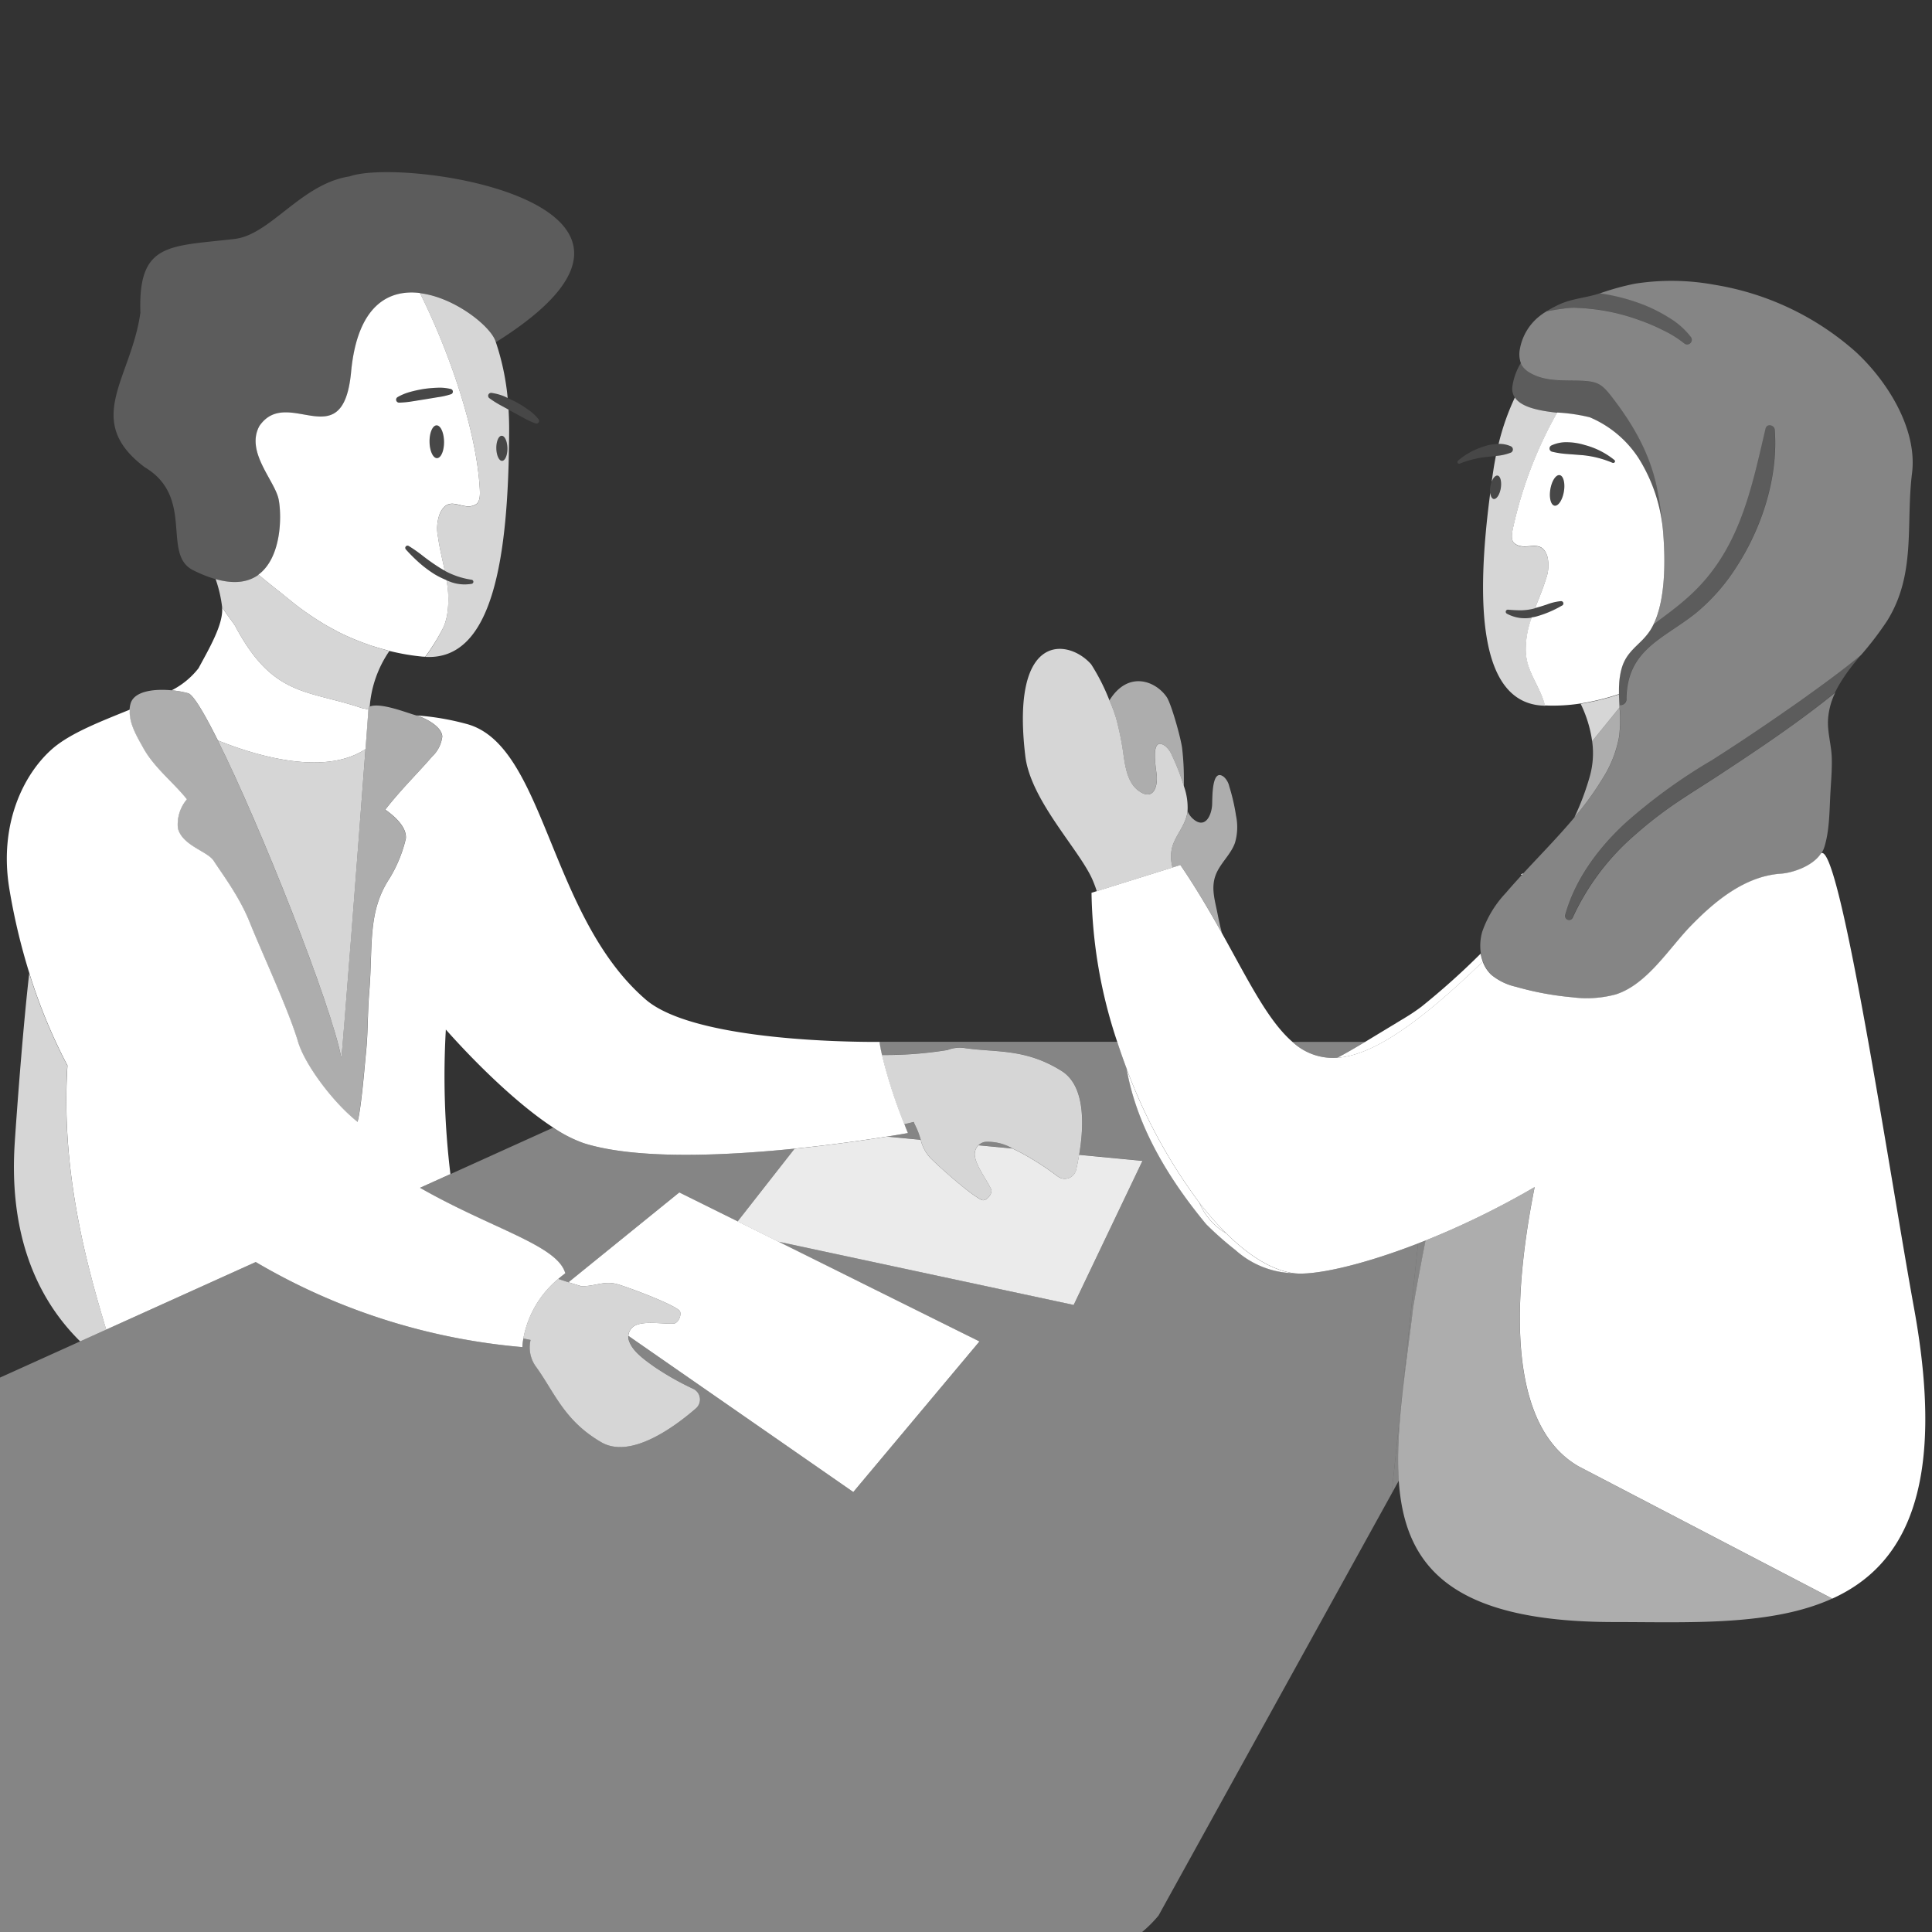 <svg viewBox="0 0 300 300" xmlns="http://www.w3.org/2000/svg"><rect x="0" y="0" width="300" height="300" fill="#333333" stroke="none"/><path d="m 69.22 159.87 a 126.23 126.23 0 0 0 .71 22.44 l 15.97 -7.22 c -5.18 -3.38 -11.47 -9.36 -16.68 -15.22 z" fill="none"/><g fill="#fff"><path d="m 36.71 97.56 c 5.84 10.71 11.07 9.55 19.54 12.41 a 6.8 6.8 0 0 1 .72 .15 l .24 .06 c .02 -.24 .03 -.38 .03 -.41 .04 -.02 .1 -.02 .14 -.04 .01 -.01 .02 -.01 .03 -.01 a 17.6 17.6 0 0 1 3.05 -8.63 l .01 -.01 h -.02 c -.29 -.07 -.59 -.16 -.88 -.25 -.5 -.14 -1 -.28 -1.5 -.44 -.34 -.11 -.67 -.23 -1.01 -.34 q -.72 -.26 -1.44 -.54 c -.3 -.12 -.61 -.24 -.91 -.37 -.75 -.32 -1.49 -.66 -2.22 -1.03 -.15 -.08 -.3 -.17 -.45 -.25 -.62 -.32 -1.23 -.66 -1.83 -1.02 -.25 -.15 -.5 -.3 -.74 -.46 q -.79 -.49 -1.56 -1.03 c -.22 -.15 -.45 -.31 -.67 -.47 -.72 -.52 -1.42 -1.05 -2.11 -1.62 q -.61 -.51 -1.24 -1 c -.1 -.08 -.21 -.17 -.31 -.25 l -.36 -.28 c -1.02 -.81 -2.05 -1.63 -3.07 -2.49 -1.52 1.11 -3.66 1.54 -6.67 .68 a 20.31 20.31 0 0 1 1.02 4.43 c 0 -.06 0 -.13 -.01 -.2 .07 .51 2.08 2.9 2.22 3.41 z" opacity=".8"/><path d="m 69.43 95.48 a 15.36 15.36 0 0 0 -.05 -5.13 c -.01 -.09 -.04 -.18 -.05 -.27 a 12.9 12.9 0 0 1 -1.86 -.92 18.55 18.55 0 0 1 -2.38 -1.78 26.68 26.68 0 0 1 -2.04 -2.03 l -.03 -.04 a .35 .35 0 0 1 .43 -.54 23.84 23.84 0 0 1 2.39 1.69 c .75 .57 1.52 1.12 2.3 1.61 .3 .2 .61 .37 .92 .54 -.36 -1.73 -.8 -3.45 -1.04 -5.2 a 6.6 6.6 0 0 1 .29 -3.7 c 1.47 -3.14 3.63 -.14 5.63 -1.43 .66 -.43 .6 -1.71 .56 -2.38 -.52 -9.29 -4.93 -21.7 -9.29 -30.4 -4.92 -.6 -9.72 1.97 -10.69 12.24 -1.26 13.43 -9.85 2.03 -14.24 8.41 -2.21 4.05 2.47 8.54 3 11.46 .5 2.7 .38 9.03 -3.15 11.62 1.02 .86 2.05 1.68 3.07 2.49 l .36 .28 c .1 .08 .21 .17 .31 .25 q .62 .5 1.24 1 c .69 .57 1.4 1.11 2.11 1.62 .22 .16 .45 .31 .67 .47 q .77 .53 1.56 1.03 c .25 .15 .49 .31 .74 .46 .6 .36 1.22 .7 1.83 1.02 .15 .08 .3 .17 .45 .25 .73 .37 1.47 .71 2.22 1.03 .3 .13 .61 .25 .91 .37 q .72 .29 1.44 .54 c .34 .12 .67 .24 1.01 .34 .5 .16 1 .3 1.5 .44 .29 .08 .59 .17 .88 .25 h .02 a 34.82 34.82 0 0 0 5.15 .89 c .15 .01 .29 .01 .43 .02 a 31.83 31.83 0 0 0 2.87 -4.66 9.4 9.4 0 0 0 .53 -1.84 z m -1.57 -24.34 c -.62 .01 -1.14 -1.12 -1.16 -2.53 s .47 -2.55 1.09 -2.56 1.14 1.12 1.16 2.53 -.47 2.55 -1.09 2.56 z m -6.35 -9.08 a .47 .47 0 0 1 .23 -.4 8.28 8.28 0 0 1 1.97 -.81 19.51 19.51 0 0 1 2.07 -.45 18.93 18.93 0 0 1 2.11 -.19 7.28 7.28 0 0 1 2.13 .2 .42 .42 0 0 1 .29 .51 .42 .42 0 0 1 -.27 .29 11.48 11.48 0 0 1 -2.01 .46 l -2 .33 -2 .32 a 14.84 14.84 0 0 1 -2.05 .2 .46 .46 0 0 1 -.47 -.45 z"/><path d="m 65.21 45.52 c 4.36 8.7 8.77 21.11 9.29 30.4 .04 .67 .1 1.95 -.56 2.38 -2 1.29 -4.16 -1.71 -5.63 1.43 a 6.6 6.6 0 0 0 -.29 3.7 c .24 1.75 .68 3.47 1.04 5.2 a 12.5 12.5 0 0 0 4.16 1.39 h .01 a .32 .32 0 0 1 .02 .63 6.32 6.32 0 0 1 -3.04 -.21 c -.3 -.1 -.59 -.22 -.89 -.34 .02 .09 .04 .18 .05 .27 a 15.36 15.36 0 0 1 .05 5.13 9.33 9.33 0 0 1 -.53 1.84 31.9 31.9 0 0 1 -2.85 4.67 v -.01 c 10.48 .62 12.93 -15.26 13.02 -35.06 .01 -1.15 -.03 -2.25 -.09 -3.33 l -1.24 -.68 a 14.81 14.81 0 0 1 -1.74 -1.1 .46 .46 0 0 1 -.1 -.64 .47 .47 0 0 1 .43 -.18 8.38 8.38 0 0 1 2.06 .57 c .15 .07 .3 .15 .45 .22 a 38.52 38.52 0 0 0 -1.88 -8.8 c -.74 -2.31 -6.31 -6.82 -11.74 -7.48 z m 12.69 22.15 c .48 -.01 .87 .86 .89 1.93 s -.36 1.95 -.83 1.96 -.87 -.86 -.89 -1.93 .35 -1.96 .83 -1.96 z" opacity=".8"/><path d="m 77.95 71.56 c .47 -.01 .85 -.88 .83 -1.96 s -.41 -1.94 -.89 -1.93 -.85 .88 -.83 1.96 .42 1.94 .89 1.93 z" opacity=".1"/><path d="m 67.79 66.05 c -.62 .01 -1.11 1.16 -1.09 2.56 s .54 2.54 1.16 2.53 1.11 -1.16 1.09 -2.56 -.54 -2.54 -1.16 -2.53 z" opacity=".1"/><path d="m 65.83 86.47 a 23.84 23.84 0 0 0 -2.39 -1.69 .35 .35 0 0 0 -.43 .54 l .03 .04 a 26.68 26.68 0 0 0 2.04 2.03 18.55 18.55 0 0 0 2.38 1.78 12.9 12.9 0 0 0 1.86 .92 c -.08 -.49 -.17 -.98 -.27 -1.46 -.31 -.17 -.62 -.34 -.92 -.54 -.78 -.5 -1.55 -1.04 -2.3 -1.62 z" opacity=".1"/><path d="m 70.21 90.42 a 6.32 6.32 0 0 0 3.04 .21 .32 .32 0 0 0 -.02 -.63 h -.01 a 12.5 12.5 0 0 1 -4.16 -1.39 c .1 .49 .19 .97 .27 1.46 .29 .13 .58 .26 .88 .35 z" opacity=".1"/><path d="m 66.04 61.99 l 2 -.33 a 11.48 11.48 0 0 0 2.01 -.46 .42 .42 0 0 0 .27 -.29 .42 .42 0 0 0 -.29 -.51 7.28 7.28 0 0 0 -2.13 -.2 18.93 18.93 0 0 0 -2.11 .19 19.51 19.51 0 0 0 -2.07 .45 8.28 8.28 0 0 0 -1.97 .81 .47 .47 0 0 0 -.23 .4 .46 .46 0 0 0 .47 .45 14.84 14.84 0 0 0 2.05 -.2 z" opacity=".1"/><path d="m 79.5 63.91 l 1.78 .97 a 11.55 11.55 0 0 0 1.88 .87 .43 .43 0 0 0 .39 -.06 .42 .42 0 0 0 .08 -.58 7.24 7.24 0 0 0 -1.56 -1.46 18.85 18.85 0 0 0 -1.79 -1.14 c -.47 -.26 -.97 -.48 -1.46 -.7 q .09 .89 .14 1.82 z" opacity=".1"/><path d="m 76.32 61.01 a .47 .47 0 0 0 -.43 .18 .46 .46 0 0 0 .09 .64 14.81 14.81 0 0 0 1.74 1.1 l 1.24 .68 q -.06 -.93 -.14 -1.82 c -.15 -.07 -.3 -.15 -.45 -.22 a 8.38 8.38 0 0 0 -2.05 -.56 z" opacity=".1"/><path d="m 40.14 89.24 c 3.53 -2.59 3.64 -8.91 3.15 -11.62 -.53 -2.92 -5.21 -7.41 -3 -11.46 4.4 -6.38 12.99 5.02 14.24 -8.41 .96 -10.27 5.76 -12.84 10.69 -12.24 5.43 .66 11 5.17 11.74 7.48 .01 .05 .04 .09 .05 .14 34.33 -21.52 -14.14 -28.78 -22.73 -25.74 -7.59 1.16 -12.33 9.19 -18 9.73 -10.07 1.17 -14.85 .53 -14.48 11.42 -1.41 10.26 -9 16.72 .67 24.01 7.84 4.66 2.59 13.51 7.5 15.98 a 20.11 20.11 0 0 0 3.5 1.4 c 3 .85 5.15 .43 6.67 -.69 z" opacity=".2"/><path d="m 10.46 165.46 a 84.1 84.1 0 0 1 -5.92 -14.33 c -.86 7.46 -1.71 18.41 -2.19 25.38 q -.03 .4 -.05 .79 c -.88 12.86 2.49 23.44 10.15 30.99 l 4.05 -1.83 c -3.12 -10.26 -7.08 -24.83 -6.04 -41 z" opacity=".8"/><path d="m 16.49 206.46 l 23.22 -10.49 a 98.1 98.1 0 0 0 41.41 13.21 9.45 9.45 0 0 1 .15 -1.34 15.73 15.73 0 0 1 5.42 -9.25 c .34 -.29 .7 -.58 1.09 -.87 -1.21 -4.37 -11.34 -6.87 -22.56 -13.28 l 4.72 -2.13 a 126.23 126.23 0 0 1 -.71 -22.44 c 5.21 5.86 11.5 11.84 16.68 15.22 a 20.41 20.41 0 0 0 4.79 2.44 c 8.09 2.54 21.68 1.95 32.7 .83 5.99 -.61 11.21 -1.38 14.37 -1.88 2.02 -.32 3.21 -.54 3.21 -.54 -.19 -.47 -.37 -.92 -.54 -1.37 a 78.08 78.08 0 0 1 -3.48 -10.75 20.51 20.51 0 0 1 -.39 -2.04 s -.72 .01 -1.96 0 c -6.52 -.06 -27.52 -.69 -34.34 -6.57 -15.08 -13 -15.6 -39.57 -27.84 -42.8 a 40.41 40.41 0 0 0 -7.75 -1.32 c 1.28 .37 3.25 1.41 3.82 2.62 a 1.58 1.58 0 0 1 .18 .66 5.13 5.13 0 0 1 -1.6 3.13 c -2.05 2.4 -4.82 5.09 -7.25 8.22 1.98 1.39 3.35 3 3.19 4.5 a 21.2 21.2 0 0 1 -2.54 6.19 c -3.41 5.2 -2.56 10.26 -3.13 17.47 -.31 3.93 -.18 6.22 -.52 9.6 -.23 2.3 -.72 8.52 -1.31 10.72 -3.99 -3.19 -8.22 -9.02 -9.23 -12.42 -1.47 -4.96 -5.59 -13.77 -7.52 -18.59 -1.6 -3.99 -4.3 -7.53 -5.58 -9.52 -.99 -1.53 -4.9 -2.35 -5.57 -5.08 a 6.01 6.01 0 0 1 1.41 -4.47 c -2.04 -2.59 -5.06 -4.89 -6.75 -7.93 -.92 -1.66 -2.17 -3.68 -2.14 -5.69 0 -.1 .02 -.21 .02 -.31 -4.51 1.84 -9.24 3.64 -12.05 6.1 -4.4 3.86 -8.34 11.64 -6.65 21.78 a 97.75 97.75 0 0 0 3.1 13.05 84.1 84.1 0 0 0 5.92 14.33 c -1.06 16.18 2.9 30.75 6.01 41.01 z"/><path d="m 152.95 177.31 a 1.88 1.88 0 0 0 -1.01 .52 l 5.27 .5 a 7.54 7.54 0 0 0 -4.26 -1.02 z" opacity=".4"/><path d="m 200.79 197.69 a 13.95 13.95 0 0 1 -8.93 -3.57 51.24 51.24 0 0 1 -4.55 -4.03 c -7.82 -9.43 -11.18 -17.42 -12.37 -24.18 q -.77 -2.04 -1.45 -4.14 h -36.95 a 20.51 20.51 0 0 0 .39 2.04 60.34 60.34 0 0 0 10.19 -.77 5.25 5.25 0 0 1 2.77 -.29 c 4.87 .69 9.34 .02 14.96 3.54 3.74 2.34 3.49 8.54 2.72 13.02 l 9.84 .94 -10.68 22.37 -45.89 -9.83 31.25 15.52 -19.59 23.37 -34.93 -24.25 a 1.93 1.93 0 0 0 .09 .72 c .52 1.58 2.15 2.82 3.93 4.07 a 43.42 43.42 0 0 0 6.09 3.45 1.83 1.83 0 0 1 .39 3.03 c -3.39 2.93 -10.16 7.88 -14.69 5.25 -5.73 -3.33 -7.2 -7.62 -10.07 -11.63 a 5.07 5.07 0 0 1 -.91 -4.25 q -.55 -.11 -1.13 -.23 a 9.45 9.45 0 0 0 -.15 1.34 98.1 98.1 0 0 1 -41.41 -13.21 l -23.22 10.49 -4.05 1.83 -12.44 5.62 v 86.09 h 177.35 a 19.35 19.35 0 0 0 2.55 -2.56 l 36.19 -65.5 4.11 -38.86 c -9.1 3.53 -16.42 5.05 -19.41 4.61 z" opacity=".4"/><path d="m 207.64 164.25 c 1.48 -.77 2.92 -1.62 4.34 -2.47 h -11.28 a 9.22 9.22 0 0 0 6.94 2.47 z" opacity=".4"/><path d="m 142.06 174.63 a 4.24 4.24 0 0 1 -.17 -.42 q -.71 .18 -1.47 .36 c .18 .45 .35 .9 .54 1.37 0 0 -1.19 .22 -3.21 .54 l 5.22 .5 a 12.18 12.18 0 0 0 -.91 -2.35 z" opacity=".4"/><path d="m 105.48 185.16 l 9.06 4.5 8.85 -11.3 c -11.02 1.12 -24.62 1.72 -32.7 -.83 a 20.41 20.41 0 0 1 -4.79 -2.43 l -15.97 7.22 -4.72 2.13 c 11.22 6.41 21.35 8.91 22.56 13.28 -.39 .28 -.74 .57 -1.09 .87 .52 .17 1.04 .35 1.59 .52 z" opacity=".4"/><path d="m 136.54 161.78 h -1.95 c 1.23 .01 1.95 0 1.95 0 z"/><path d="m 164.26 182.69 a 43.75 43.75 0 0 0 -5.89 -3.78 q -.59 -.3 -1.16 -.57 l -5.27 -.5 a 1.93 1.93 0 0 0 -.58 1.54 c .14 1.58 1.68 3.53 2.53 5.26 .33 .67 -.75 1.98 -1.44 1.69 -1.65 -.71 -6.61 -5.14 -7.95 -6.49 a 6.22 6.22 0 0 1 -1.53 -2.85 l -5.22 -.5 c -3.16 .5 -8.38 1.27 -14.37 1.88 l -8.85 11.3 6.3 3.13 45.89 9.83 10.68 -22.37 -9.84 -.94 c -.14 .85 -.3 1.64 -.46 2.32 a 1.81 1.81 0 0 1 -2.85 1.04 z" opacity=".9"/><path d="m 105.48 185.16 l -17.21 13.95 c .61 .19 1.22 .38 1.87 .57 l .02 .06 c .02 0 .04 -.01 .07 -.01 2.3 .01 3.62 -.93 5.75 -.29 1.83 .55 8.06 2.87 9.46 4 .58 .47 -.08 2.06 -.83 2.08 -1.93 .06 -4.38 -.39 -5.85 .24 a 1.96 1.96 0 0 0 -1.19 1.67 l 34.93 24.25 19.59 -23.38 -31.25 -15.52 -6.3 -3.13 z"/><path d="m 141.89 174.21 a 4.24 4.24 0 0 0 .17 .42 12.16 12.16 0 0 1 .91 2.35 6.22 6.22 0 0 0 1.53 2.85 c 1.34 1.36 6.3 5.78 7.95 6.49 .69 .3 1.77 -1.01 1.44 -1.69 -.85 -1.72 -2.39 -3.68 -2.53 -5.26 a 1.93 1.93 0 0 1 .58 -1.54 1.88 1.88 0 0 1 1.01 -.52 7.55 7.55 0 0 1 4.26 1.02 q .57 .27 1.16 .57 a 43.75 43.75 0 0 1 5.89 3.78 1.81 1.81 0 0 0 2.85 -1.04 c .16 -.69 .32 -1.48 .46 -2.32 .76 -4.48 1.01 -10.68 -2.72 -13.02 -5.62 -3.52 -10.08 -2.85 -14.96 -3.54 a 5.25 5.25 0 0 0 -2.77 .29 60.34 60.34 0 0 1 -10.19 .77 78.08 78.08 0 0 0 3.48 10.75 q .77 -.18 1.48 -.36 z" opacity=".8"/><path d="m 29.17 107.63 c .77 .13 2.48 2.97 4.66 7.34 5.68 2.29 16.46 5.64 22.93 1.35 .23 -3.05 .39 -5.26 .45 -6.14 -.08 -.02 -.16 -.04 -.24 -.06 a 6.8 6.8 0 0 0 -.72 -.15 c -8.47 -2.87 -13.7 -1.7 -19.54 -12.41 -.14 -.51 -2.15 -2.9 -2.23 -3.4 .01 .06 0 .13 .01 .2 .21 2.61 -2.08 6.45 -3.66 9.4 a 12.41 12.41 0 0 1 -4.17 3.43 14.61 14.61 0 0 1 2.5 .44 z"/><path d="m 251.46 109.49 v -.03 c -.01 -.18 -.02 -.37 -.03 -.55 -.02 -.36 -.03 -.73 -.04 -1.09 a 36.34 36.34 0 0 1 -5.95 1.46 19.35 19.35 0 0 1 1.79 5.82 l 4.25 -5.24 c 0 -.13 -.01 -.25 -.02 -.37 z" opacity=".8"/><path d="m 251.39 107.78 v -.23 c 0 -.38 0 -.76 .02 -1.14 0 -.07 .01 -.13 .01 -.2 .02 -.39 .06 -.78 .12 -1.16 .01 -.04 .02 -.09 .02 -.13 a 9.85 9.85 0 0 1 .27 -1.2 6.41 6.41 0 0 1 1.17 -2.24 c .16 -.2 .33 -.4 .5 -.58 s .35 -.37 .54 -.55 c .36 -.36 .74 -.71 1.1 -1.09 .18 -.19 .36 -.39 .53 -.6 a 8.17 8.17 0 0 0 .57 -.77 8.59 8.59 0 0 0 .51 -.92 c 1.72 -3.5 1.91 -9.08 1.52 -14.07 a 25.42 25.42 0 0 0 -3.86 -11.8 16.87 16.87 0 0 0 -7.55 -6.3 27.01 27.01 0 0 0 -5.07 -.74 64.29 64.29 0 0 0 -6.86 17.96 c -.13 .62 -.38 1.8 .19 2.3 1.72 1.49 4.23 -.99 5.17 2.15 a 6.08 6.08 0 0 1 -.26 3.49 c -.46 1.52 -1.09 2.98 -1.66 4.46 .6 -.15 1.19 -.34 1.8 -.54 a 8.41 8.41 0 0 1 2.18 -.53 .36 .36 0 0 1 .19 .69 l -.04 .02 a 16.8 16.8 0 0 1 -4.02 1.69 c -.21 .05 -.42 .09 -.64 .12 -.04 .12 -.09 .24 -.13 .36 a 14.15 14.15 0 0 0 -.8 4.78 8.6 8.6 0 0 0 .24 1.79 c .58 2.34 2.21 4.45 2.73 6.74 a 27.84 27.84 0 0 0 5.54 -.3 36.34 36.34 0 0 0 5.95 -1.46 z m -8.55 -31.45 c -.22 1.31 -.87 2.29 -1.45 2.19 s -.87 -1.24 -.65 -2.55 .87 -2.29 1.45 -2.19 .87 1.25 .65 2.55 z m 7.86 -4.54 a .27 .27 0 0 1 -.31 .07 h -.01 a 15.76 15.76 0 0 0 -4.64 -1.18 l -2.35 -.18 a 13.77 13.77 0 0 1 -2.38 -.36 h -.01 a .52 .52 0 0 1 -.1 -.97 5.52 5.52 0 0 1 2.59 -.5 9.72 9.72 0 0 1 2.58 .43 12.25 12.25 0 0 1 4.61 2.33 .27 .27 0 0 1 .03 .38 z"/><path d="m 236.93 101.04 a 14.15 14.15 0 0 1 .8 -4.78 c .04 -.12 .09 -.24 .13 -.36 a 5.86 5.86 0 0 1 -3.89 -.62 .33 .33 0 0 1 .19 -.61 h .02 a 20.03 20.03 0 0 0 2.03 .1 8.71 8.71 0 0 0 1.98 -.27 c .06 -.01 .12 -.04 .18 -.05 .57 -1.48 1.2 -2.95 1.66 -4.46 a 6.09 6.09 0 0 0 .27 -3.49 c -.95 -3.14 -3.45 -.66 -5.17 -2.15 -.57 -.5 -.32 -1.68 -.19 -2.3 a 64.3 64.3 0 0 1 6.86 -17.96 c -2.69 -.3 -5.54 -.81 -6.57 -2.37 a 37.36 37.36 0 0 0 -2.53 7.21 4.3 4.3 0 0 1 1.92 .38 .54 .54 0 0 1 -.03 .98 h -.01 a 7.74 7.74 0 0 1 -2 .48 c -.1 .01 -.2 .02 -.3 .03 -.14 .72 -.28 1.46 -.39 2.22 q -.14 .89 -.26 1.78 c .23 -.61 .58 -1 .91 -.95 .44 .07 .66 .95 .5 1.95 s -.66 1.75 -1.1 1.68 c -.29 -.05 -.48 -.43 -.53 -.97 -2.29 17.25 -1.73 32.38 7.98 33.05 .18 .01 .36 .02 .53 .03 v -.01 c -.52 -2.28 -2.15 -4.39 -2.73 -6.74 a 8.56 8.56 0 0 1 -.26 -1.8 z" opacity=".8"/><path d="m 231.43 75.52 a 3.7 3.7 0 0 0 -.04 .98 q .11 -.85 .24 -1.7 a 3.81 3.81 0 0 0 -.2 .72 z" opacity=".1"/><path d="m 231.92 77.47 c .44 .08 .94 -.68 1.1 -1.68 s -.05 -1.87 -.5 -1.95 c -.32 -.06 -.68 .34 -.91 .95 q -.12 .86 -.24 1.7 c .08 .55 .27 .93 .55 .98 z" opacity=".1"/><path d="m 242.2 73.79 c -.58 -.1 -1.23 .89 -1.45 2.19 s .07 2.45 .65 2.55 1.22 -.89 1.45 -2.19 -.08 -2.45 -.65 -2.55 z" opacity=".1"/><path d="m 236.22 94.77 a 20.03 20.03 0 0 1 -2.03 -.1 h -.02 a .33 .33 0 0 0 -.19 .61 5.86 5.86 0 0 0 3.89 .62 c .22 -.03 .43 -.07 .64 -.12 a 16.8 16.8 0 0 0 4.02 -1.69 l .04 -.02 a .36 .36 0 0 0 -.19 -.69 8.41 8.41 0 0 0 -2.18 .53 c -.61 .21 -1.2 .4 -1.8 .54 -.06 .02 -.12 .04 -.18 .05 a 8.71 8.71 0 0 1 -2 .27 z" opacity=".1"/><path d="m 246.06 69.08 a 9.72 9.72 0 0 0 -2.58 -.43 5.52 5.52 0 0 0 -2.59 .5 .52 .52 0 0 0 .1 .97 h .01 a 13.77 13.77 0 0 0 2.38 .36 l 2.35 .19 a 15.76 15.76 0 0 1 4.64 1.18 h .01 a .27 .27 0 0 0 .28 -.45 12.24 12.24 0 0 0 -4.6 -2.32 z" opacity=".1"/><path d="m 232.41 68.94 a 7.71 7.71 0 0 0 -2.18 .45 11.13 11.13 0 0 0 -3.84 2.15 .28 .28 0 0 0 -.07 .3 .27 .27 0 0 0 .35 .15 15.85 15.85 0 0 1 3.93 -1.01 c .56 -.05 1.12 -.11 1.68 -.18 q .19 -.96 .42 -1.87 c -.1 0 -.19 0 -.29 .01 z" opacity=".1"/><path d="m 234.58 70.29 h .01 a .54 .54 0 0 0 .03 -.98 4.31 4.31 0 0 0 -1.92 -.38 q -.22 .91 -.42 1.87 c .1 -.01 .2 -.02 .3 -.03 a 7.77 7.77 0 0 0 2 -.48 z" opacity=".1"/><path d="m 297.2 203.07 c -3.67 -20.11 -11.49 -72.4 -14.42 -70.57 -1.39 2.13 -4.68 3.06 -6.21 3.16 -5.62 .37 -10.31 4.28 -14.06 8.15 -3.4 3.52 -6.78 9.09 -11.64 10.61 a 17.33 17.33 0 0 1 -6.69 .44 46.9 46.9 0 0 1 -8.78 -1.63 9.14 9.14 0 0 1 -3.84 -1.87 5.29 5.29 0 0 1 -1.32 -2.05 c -10.54 10.23 -17.46 14.59 -22.62 14.94 a 9.22 9.22 0 0 1 -6.93 -2.47 c -3.8 -3.28 -6.84 -9.51 -10.94 -16.86 -1.88 -3.36 -3.97 -6.95 -6.46 -10.6 l -1.22 .38 -11.77 3.68 -.81 .25 a 76.28 76.28 0 0 0 3.99 23.14 q .68 2.09 1.45 4.14 a 82.66 82.66 0 0 0 11.3 20.83 47.98 47.98 0 0 0 4.18 4.77 c 3.49 3.46 7.05 5.69 10.38 6.18 2.99 .44 10.31 -1.08 19.41 -4.61 q .58 -.23 1.17 -.46 a 129.51 129.51 0 0 0 16.93 -8.29 c -3.91 19.61 -3.55 37.34 6.78 43.34 l 39.44 20.56 c 11.17 -5.07 17.81 -17.04 12.68 -45.16 z"/><path d="m 219.38 203.55 c .16 -1.36 .89 -5.43 1.99 -10.93 q -.59 .23 -1.17 .46 l -4.11 38.86 1.11 -2.02 c -.52 -7.63 1.02 -16.71 2.18 -26.37 z" opacity=".4"/><path d="m 236.16 135.81 l .17 .01 .19 -.21 c -.12 .07 -.24 .14 -.36 .2 z"/><path d="m 236.16 135.81 l .17 .01 .19 -.21 c -.12 .07 -.24 .14 -.36 .2 z"/><path d="m 246.85 120.6 a 40.53 40.53 0 0 1 -2.38 6.32 46.53 46.53 0 0 0 4.4 -6.07 18.03 18.03 0 0 0 2.56 -6.57 22.62 22.62 0 0 0 .05 -4.42 l -4.25 5.24 a 13.32 13.32 0 0 1 -.38 5.5 z" opacity=".6"/><path d="m 238.29 184.33 a 129.51 129.51 0 0 1 -16.93 8.29 c -1.09 5.5 -1.82 9.57 -1.99 10.93 -1.16 9.66 -2.69 18.74 -2.17 26.37 .89 13.13 7.89 21.95 33.48 21.95 11.61 0 24.34 .66 33.82 -3.64 l -39.44 -20.56 c -10.33 -6 -10.68 -23.73 -6.77 -43.34 z" opacity=".6"/><path d="m 181.98 131.69 a 6.09 6.09 0 0 0 .1 3.02 l 1.22 -.38 c 2.49 3.65 4.59 7.24 6.46 10.6 -.28 -1 -.5 -2.02 -.7 -3.04 -.4 -2.07 -1.08 -4.06 -.25 -6.12 .71 -1.77 2.3 -3.07 2.95 -4.88 a 8.65 8.65 0 0 0 .17 -4.22 30.62 30.62 0 0 0 -1.05 -4.56 2.87 2.87 0 0 0 -.8 -1.44 c -2.02 -1.64 -1.79 3.57 -1.87 4.42 -.15 1.76 -1.21 3.73 -3.08 1.95 a 3.32 3.32 0 0 1 -.72 -1.06 c -.02 .17 -.04 .33 -.08 .49 -.41 1.91 -1.88 3.33 -2.35 5.22 z" opacity=".6"/><path d="m 174.38 116.74 c .29 1.86 .55 4.58 2.28 5.94 2.27 1.79 3.08 -.32 2.96 -2.17 -.06 -.9 -1.15 -6.34 1.26 -4.71 a 3.51 3.51 0 0 1 1.08 1.47 35 35 0 0 1 1.85 4.74 l .02 .07 v -.78 a 40.48 40.48 0 0 0 -.26 -5.02 c -.14 -1.45 -1.68 -6.98 -2.41 -8.05 -1.76 -2.55 -6.02 -4.13 -8.89 .53 a 24.38 24.38 0 0 1 1.02 2.73 43.87 43.87 0 0 1 1.09 5.25 z" opacity=".6"/><path d="m 191.86 194.13 a 13.95 13.95 0 0 0 8.93 3.57 c -3.33 -.49 -6.89 -2.72 -10.38 -6.18 a 10.03 10.03 0 0 1 -4.18 -4.77 82.69 82.69 0 0 1 -11.3 -20.83 c 1.19 6.76 4.55 14.75 12.37 24.18 a 51.29 51.29 0 0 0 4.56 4.03 z"/><path d="m 230.25 149.32 a 6.46 6.46 0 0 1 -.33 -1.24 115.91 115.91 0 0 1 -9.2 8.24 29.94 29.94 0 0 1 -2.56 1.72 l -5.91 3.58 c -.09 .06 -.19 .11 -.28 .17 -1.43 .85 -2.86 1.7 -4.34 2.47 5.17 -.36 12.08 -4.71 22.62 -14.94 z"/><path d="m 190.41 191.51 a 47.98 47.98 0 0 1 -4.18 -4.77 10.03 10.03 0 0 0 4.18 4.77 z"/><path d="m 181.98 131.69 c .47 -1.89 1.94 -3.31 2.34 -5.23 .03 -.16 .06 -.33 .08 -.49 a 9.89 9.89 0 0 0 -.56 -3.88 l -.02 -.07 a 35 35 0 0 0 -1.85 -4.74 3.51 3.51 0 0 0 -1.08 -1.47 c -2.41 -1.64 -1.32 3.81 -1.26 4.71 .12 1.85 -.68 3.95 -2.96 2.17 -1.73 -1.36 -2 -4.08 -2.28 -5.94 a 44.06 44.06 0 0 0 -1.09 -5.25 24.38 24.38 0 0 0 -1.02 -2.73 31.94 31.94 0 0 0 -2.84 -5.61 c -3.43 -3.93 -12.57 -5.32 -10.23 14.24 .82 6.87 8.33 14.47 10.4 19.13 a 18.93 18.93 0 0 1 .7 1.86 l 11.77 -3.68 a 6.09 6.09 0 0 1 -.1 -3.02 z" opacity=".8"/><path d="m 241.8 64.09 a 27.01 27.01 0 0 1 5.07 .74 16.87 16.87 0 0 1 7.55 6.3 25.42 25.42 0 0 1 3.86 11.8 58.02 58.02 0 0 0 -1.03 -7.41 c -1.13 -5.28 -3.68 -9.65 -6.95 -13.87 -1.55 -2 -2.2 -2.42 -4.86 -2.52 -2.64 -.1 -5.45 .18 -7.83 -1.21 a 3.52 3.52 0 0 1 -1.29 -1.19 2.4 2.4 0 0 1 -.16 -.37 9.62 9.62 0 0 0 -1.3 3.52 2.54 2.54 0 0 0 .36 1.85 c 1.03 1.55 3.88 2.06 6.58 2.36 z" opacity=".2"/><path d="m 253 101.48 a 6.39 6.39 0 0 0 -1.17 2.23 6.39 6.39 0 0 1 1.17 -2.23 z"/><path d="m 237.6 57.91 c 2.38 1.39 5.19 1.11 7.83 1.21 2.66 .1 3.31 .52 4.86 2.52 3.26 4.22 5.81 8.59 6.95 13.87 a 58.02 58.02 0 0 1 1.03 7.41 c .39 4.99 .19 10.57 -1.52 14.07 .01 -.01 .01 -.02 .02 -.04 1.75 -1.35 3.69 -2.7 5.62 -4.47 7.67 -7.01 9.5 -16.31 11.75 -25.92 .2 -.85 1.38 -.58 1.44 .2 .56 7.31 -1.98 15.18 -5.95 21.28 a 30.39 30.39 0 0 1 -6.26 7.13 c -4.99 4.02 -10.76 5.65 -10.81 13.38 a .94 .94 0 0 1 -.92 .95 .92 .92 0 0 1 -.16 -.01 c .01 .12 .01 .24 .02 .36 a 22.62 22.62 0 0 1 -.05 4.42 18.03 18.03 0 0 1 -2.56 6.57 46.53 46.53 0 0 1 -4.4 6.07 c -2.51 3 -5.28 5.81 -7.95 8.7 l -.19 .21 c -.85 .93 -1.7 1.86 -2.51 2.82 a 16.74 16.74 0 0 0 -3.69 6.07 7.9 7.9 0 0 0 -.2 3.37 6.46 6.46 0 0 0 .33 1.24 5.29 5.29 0 0 0 1.32 2.05 9.14 9.14 0 0 0 3.84 1.87 46.9 46.9 0 0 0 8.78 1.63 17.33 17.33 0 0 0 6.69 -.44 c 4.86 -1.51 8.24 -7.09 11.64 -10.61 3.74 -3.88 8.44 -7.78 14.06 -8.15 1.53 -.1 4.82 -1.03 6.21 -3.16 a 3.92 3.92 0 0 0 .46 -.96 c .83 -2.63 .79 -5.78 .95 -8.51 .1 -1.81 .27 -3.69 .2 -5.49 -.07 -1.95 -.7 -3.89 -.57 -5.89 a 11.22 11.22 0 0 1 1.11 -4.1 q -2.05 1.65 -4.16 3.23 c -4.44 3.33 -9.05 6.4 -13.68 9.44 -2.32 1.53 -4.67 2.96 -6.9 4.48 a 62.8 62.8 0 0 0 -6.4 4.98 37.74 37.74 0 0 0 -9.6 12.75 .64 .64 0 0 1 -1.21 -.43 c 1.54 -5.49 5.09 -10.26 9.2 -14.09 a 84.58 84.58 0 0 1 13.53 -9.85 c 4.64 -2.95 9.19 -6.04 13.68 -9.19 3.25 -2.33 6.51 -4.67 9.58 -7.2 l -.01 .01 a 50.05 50.05 0 0 0 4.06 -5.33 c 4.51 -7.29 2.85 -14.92 3.84 -22.89 .85 -6.83 -3.81 -14.28 -8.75 -18.84 a 43.51 43.51 0 0 0 -21.92 -10.41 36.81 36.81 0 0 0 -12.35 -.17 40.23 40.23 0 0 0 -5.44 1.5 30.77 30.77 0 0 1 6.91 1.83 24.31 24.31 0 0 1 3.88 1.99 12.1 12.1 0 0 1 3.35 2.99 .72 .72 0 0 1 -1.04 .97 l -.06 -.05 a 16.82 16.82 0 0 0 -3.31 -2.04 29.79 29.79 0 0 0 -3.69 -1.56 31.06 31.06 0 0 0 -7.81 -1.75 c -.66 -.09 -1.33 -.1 -2 -.14 a 10.16 10.16 0 0 0 -1.9 .13 c -.87 .11 -1.74 .26 -2.61 .42 .53 -.33 1.08 -.63 1.64 -.9 a 18.87 18.87 0 0 0 -2.02 1.13 9.71 9.71 0 0 0 -1.08 .82 8.39 8.39 0 0 0 -2.69 4.79 4.1 4.1 0 0 0 .14 2.18 2.4 2.4 0 0 0 .16 .37 3.52 3.52 0 0 0 1.29 1.18 z" opacity=".4"/><path d="m 287.75 103.2 a 29.04 29.04 0 0 0 -1.93 2.73 29.22 29.22 0 0 1 1.93 -2.73 z" opacity=".3"/><path d="m 279.39 108.88 c -4.49 3.15 -9.04 6.23 -13.68 9.19 a 84.58 84.58 0 0 0 -13.53 9.85 c -4.11 3.83 -7.66 8.59 -9.2 14.09 a .64 .64 0 0 0 1.21 .43 37.72 37.72 0 0 1 9.6 -12.75 62.8 62.8 0 0 1 6.4 -4.98 c 2.23 -1.53 4.57 -2.95 6.9 -4.48 4.63 -3.04 9.24 -6.1 13.68 -9.44 q 2.1 -1.58 4.16 -3.23 a 16.43 16.43 0 0 1 .79 -1.46 l .1 -.17 a 29.04 29.04 0 0 1 1.93 -2.73 c .05 -.07 .1 -.14 .16 -.2 q .52 -.65 1.06 -1.3 l .01 -.01 c -3.08 2.52 -6.34 4.86 -9.59 7.19 z" opacity=".2"/><path d="m 251.39 107.81 c .01 .36 .02 .73 .04 1.09 -.02 -.36 -.03 -.72 -.04 -1.09 z"/><path d="m 251.39 107.81 c .01 .36 .02 .73 .04 1.09 -.02 -.36 -.03 -.72 -.04 -1.09 z" opacity=".3"/><path d="m 252.54 108.55 c .04 -7.72 5.82 -9.36 10.81 -13.38 a 30.39 30.39 0 0 0 6.26 -7.13 c 3.97 -6.11 6.51 -13.98 5.95 -21.28 -.06 -.78 -1.24 -1.05 -1.44 -.2 -2.25 9.61 -4.08 18.91 -11.75 25.92 -1.93 1.76 -3.87 3.12 -5.62 4.47 -.01 .01 -.01 .02 -.02 .04 a 8.59 8.59 0 0 1 -.51 .92 8.17 8.17 0 0 1 -.57 .77 c -.17 .21 -.35 .41 -.53 .6 -.36 .38 -.74 .73 -1.1 1.09 -.18 .18 -.36 .36 -.54 .55 s -.34 .38 -.5 .58 a 6.39 6.39 0 0 0 -1.17 2.23 9.85 9.85 0 0 0 -.27 1.2 c -.01 .05 -.02 .09 -.02 .13 -.06 .39 -.09 .77 -.12 1.16 0 .07 -.01 .13 -.01 .2 -.02 .38 -.02 .76 -.02 1.14 v .26 c .01 .36 .02 .73 .04 1.09 .01 .19 .02 .37 .03 .55 v .03 a .94 .94 0 0 0 1.07 -.78 .88 .88 0 0 0 .03 -.16 z" opacity=".2"/><path d="m 248.13 45.65 l .31 -.1 -.31 .1 c -2.13 .66 -4.23 .74 -6.32 1.78 2.08 -1.04 4.19 -1.12 6.32 -1.78 z" opacity=".3"/><path d="m 242.77 47.91 a 10.16 10.16 0 0 1 1.9 -.13 c .67 .03 1.33 .05 2 .14 a 31.06 31.06 0 0 1 7.81 1.75 29.79 29.79 0 0 1 3.69 1.56 16.82 16.82 0 0 1 3.31 2.04 l .06 .05 a .72 .72 0 0 0 1.04 -.97 12.1 12.1 0 0 0 -3.35 -2.99 24.31 24.31 0 0 0 -3.88 -1.99 30.77 30.77 0 0 0 -6.91 -1.83 l -.31 .1 c -2.13 .66 -4.23 .74 -6.32 1.78 -.56 .28 -1.11 .58 -1.64 .9 .87 -.14 1.74 -.29 2.6 -.41 z" opacity=".2"/><path d="m 33.82 114.97 c 6.66 13.38 17.65 41.12 19.18 49.3 .15 -.61 2.68 -33.6 3.75 -47.94 -6.46 4.28 -17.25 .93 -22.93 -1.36 z" opacity=".8"/><path d="m 98.76 205.76 c 1.47 -.63 3.92 -.18 5.85 -.24 .75 -.02 1.42 -1.61 .83 -2.08 -1.4 -1.13 -7.63 -3.45 -9.46 -4 -2.13 -.64 -3.45 .3 -5.75 .29 -.02 0 -.04 .01 -.07 .01 l -.02 -.06 c -.65 -.19 -1.26 -.38 -1.87 -.57 -.55 -.17 -1.07 -.35 -1.59 -.52 a 15.73 15.73 0 0 0 -5.42 9.25 l 1.13 .23 a 5.07 5.07 0 0 0 .91 4.25 c 2.87 4.01 4.34 8.3 10.07 11.63 4.53 2.64 11.31 -2.32 14.69 -5.25 a 1.83 1.83 0 0 0 -.39 -3.03 43.42 43.42 0 0 1 -6.09 -3.45 c -1.77 -1.25 -3.41 -2.48 -3.93 -4.07 a 1.93 1.93 0 0 1 -.09 -.72 1.96 1.96 0 0 1 1.2 -1.67 z" opacity=".8"/><path d="m 22.26 116.2 c 1.69 3.04 4.72 5.34 6.75 7.93 a 6.01 6.01 0 0 0 -1.41 4.47 c .66 2.73 4.58 3.55 5.57 5.08 1.28 1.99 3.98 5.53 5.58 9.52 1.93 4.82 6.05 13.63 7.52 18.59 1.01 3.4 5.24 9.23 9.23 12.42 .59 -2.2 1.08 -8.42 1.31 -10.72 .34 -3.39 .21 -5.67 .52 -9.6 .57 -7.21 -.27 -12.27 3.13 -17.47 a 21.19 21.19 0 0 0 2.54 -6.19 c .16 -1.5 -1.21 -3.11 -3.19 -4.5 2.43 -3.13 5.2 -5.82 7.25 -8.22 a 5.13 5.13 0 0 0 1.6 -3.13 1.58 1.58 0 0 0 -.18 -.66 c -.58 -1.21 -2.54 -2.26 -3.82 -2.62 -.02 -.01 -.04 -.01 -.06 -.02 -1.46 -.4 -5.52 -2.05 -7.2 -1.36 -.01 .01 -.02 .01 -.03 .01 -.04 .02 -.1 .02 -.14 .04 0 .03 -.01 .17 -.03 .41 -.06 .87 -.22 3.09 -.45 6.14 -1.08 14.34 -3.61 47.33 -3.76 47.94 -1.53 -8.17 -12.52 -35.91 -19.18 -49.29 -2.17 -4.37 -3.89 -7.22 -4.66 -7.34 h -.01 a 14.61 14.61 0 0 0 -2.5 -.44 c -2.63 -.25 -5.74 .09 -6.35 2.01 a 4.24 4.24 0 0 0 -.17 1 c -.01 .1 -.02 .21 -.02 .31 -.01 2 1.23 4.03 2.16 5.69 z" opacity=".6"/></g></svg>